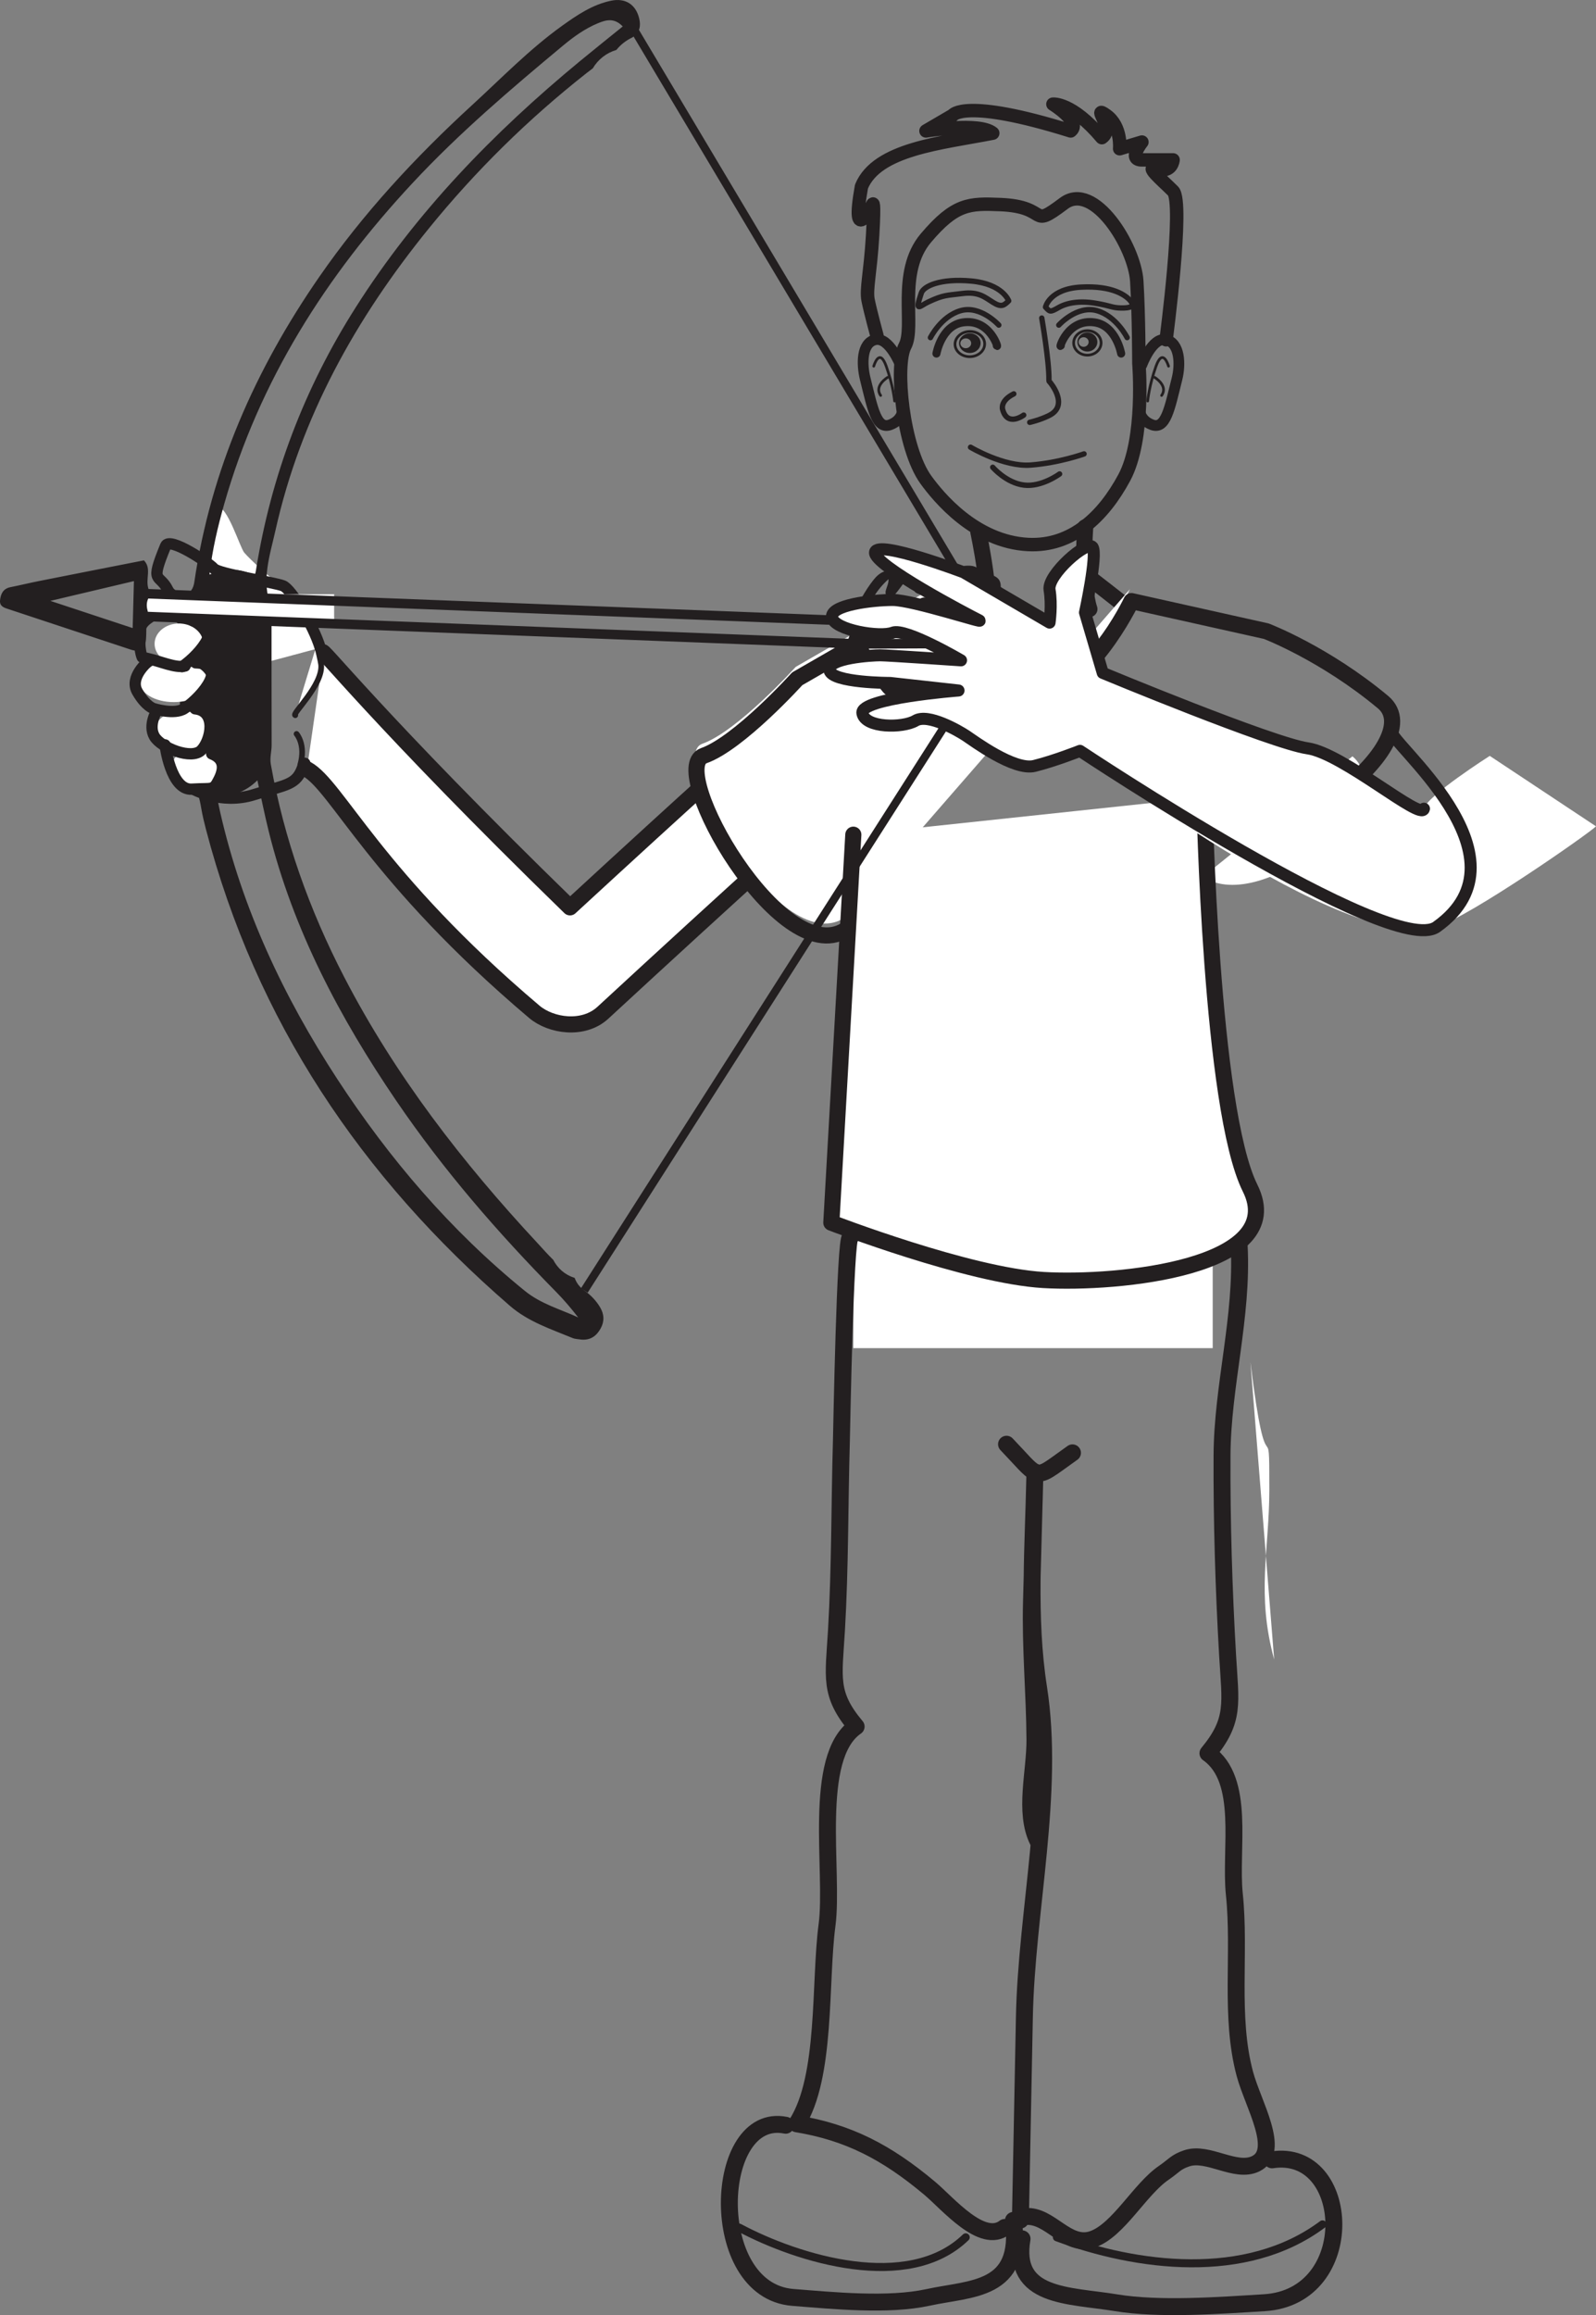 <?xml version="1.0" encoding="UTF-8"?>
<svg xmlns="http://www.w3.org/2000/svg" xmlns:xlink="http://www.w3.org/1999/xlink" width="199.061pt" height="288.571pt" viewBox="0 0 199.061 288.571" version="1.1">
<rect x="0" y="0" width="199.061" height="288.571" fill="#808080" stroke="none"/>
<defs>
<clipPath id="clip1">
  <path d="M 89 263 L 128 263 L 128 288.57 L 89 288.57 Z M 89 263 "/>
</clipPath>
<clipPath id="clip2">
  <path d="M 126 268 L 168 268 L 168 288.57 L 126 288.57 Z M 126 268 "/>
</clipPath>
<clipPath id="clip3">
  <path d="M 103 68 L 199.062 68 L 199.062 116 L 103 116 Z M 103 68 "/>
</clipPath>
</defs>
<g id="surface1">
<path style=" stroke:none;fill-rule:nonzero;fill:rgb(100%,100%,100%);fill-opacity:1;" d="M 106.43 168.043 L 106.43 141.098 L 151.254 141.098 L 151.254 168.043 "/>
<path style="fill:none;stroke-width:0.67;stroke-linecap:round;stroke-linejoin:round;stroke:rgb(13.73%,12.16%,12.549%);stroke-opacity:1;stroke-miterlimit:4;" d="M 0.001 0.001 C 0.001 0.001 -2.273 2.509 -4.757 1.798 C -7.194 1.103 -8.523 -1.561 -8.523 -1.561 " transform="matrix(1,0,0,-1,124.573,40.521)"/>
<path style="fill:none;stroke-width:1.006;stroke-linecap:round;stroke-linejoin:round;stroke:rgb(13.73%,12.16%,12.549%);stroke-opacity:1;stroke-miterlimit:4;" d="M -0.001 0.001 C 0.253 -0.534 -0.782 3.407 -4.239 2.888 C -6.911 2.485 -7.528 -0.991 -7.528 -0.991 " transform="matrix(1,0,0,-1,124.325,43.079)"/>
<path style="fill:none;stroke-width:0.67;stroke-linecap:round;stroke-linejoin:round;stroke:rgb(13.73%,12.16%,12.549%);stroke-opacity:1;stroke-miterlimit:4;" d="M 0.002 0.001 C 0.002 0.001 2.271 2.509 4.76 1.798 C 7.197 1.103 8.525 -1.561 8.525 -1.561 " transform="matrix(1,0,0,-1,132.057,40.521)"/>
<path style="fill:none;stroke-width:1.006;stroke-linecap:round;stroke-linejoin:round;stroke:rgb(13.73%,12.16%,12.549%);stroke-opacity:1;stroke-miterlimit:4;" d="M -0 0.001 C -0.254 -0.534 0.777 3.407 4.238 2.888 C 6.91 2.485 7.527 -0.991 7.527 -0.991 " transform="matrix(1,0,0,-1,132.309,43.079)"/>
<path style="fill:none;stroke-width:0.67;stroke-linecap:round;stroke-linejoin:round;stroke:rgb(13.73%,12.16%,12.549%);stroke-opacity:1;stroke-miterlimit:4;" d="M -0 0.001 C 0.187 -0.19 0.68 -0.827 0.969 -1.573 C 1.324 -2.515 1.328 -3.601 -0 -4.261 C -1.137 -4.831 -2.418 -5.116 -2.418 -5.116 " transform="matrix(1,0,0,-1,130.852,47.528)"/>
<path style="fill:none;stroke-width:0.67;stroke-linecap:round;stroke-linejoin:round;stroke:rgb(13.73%,12.16%,12.549%);stroke-opacity:1;stroke-miterlimit:4;" d="M 0.002 0.002 C 0.002 0.002 -2.08 -1.577 -2.651 0.802 C -2.615 0.767 -2.959 1.787 -1.233 2.65 " transform="matrix(1,0,0,-1,127.678,51.744)"/>
<path style="fill:none;stroke-width:1.676;stroke-linecap:round;stroke-linejoin:round;stroke:rgb(13.73%,12.16%,12.549%);stroke-opacity:1;stroke-miterlimit:4;" d="M -0 -0.001 C -0 -0.001 0.785 -9.411 -1.82 -14.259 C -4.43 -19.102 -8.332 -22.868 -13.805 -22.599 C -20.438 -22.27 -25.004 -16.681 -26.567 -14.528 C -29.438 -10.571 -30.473 -0.27 -29.168 2.151 C -27.867 4.569 -30.211 11.3 -26.567 15.601 C -22.918 19.909 -21.164 19.937 -17.27 19.773 C -11.004 19.511 -13.777 16.601 -9.375 19.909 C -5.609 22.741 -0.52 14.526 -0.262 10.222 C -0 5.917 -0 -0.001 -0 -0.001 Z M -0 -0.001 " transform="matrix(1,0,0,-1,142.047,45.273)"/>
<path style="fill:none;stroke-width:2.011;stroke-linecap:round;stroke-linejoin:round;stroke:rgb(13.73%,12.16%,12.549%);stroke-opacity:1;stroke-miterlimit:4;" d="M 0.002 0.001 C 0.002 0.001 1.932 -9.011 0.889 -11.078 " transform="matrix(1,0,0,-1,122.022,66.301)"/>
<path style="fill:none;stroke-width:2.011;stroke-linecap:round;stroke-linejoin:round;stroke:rgb(13.73%,12.16%,12.549%);stroke-opacity:1;stroke-miterlimit:4;" d="M -0 -0.001 C -0 -0.001 -0.516 -7.056 0.527 -10.181 " transform="matrix(1,0,0,-1,135.348,65.737)"/>
<path style="fill:none;stroke-width:1.341;stroke-linecap:round;stroke-linejoin:round;stroke:rgb(13.73%,12.16%,12.549%);stroke-opacity:1;stroke-miterlimit:4;" d="M -0 0 C -0 0 -1.41 3.531 -3.141 3.141 C -4.863 2.746 -4.84 0.082 -4.395 -1.703 C -3.453 -5.492 -2.981 -8.105 -1.258 -7.453 C 0.469 -6.797 0.312 -5.227 0.312 -5.227 " transform="matrix(1,0,0,-1,112.305,45.488)"/>
<path style="fill:none;stroke-width:0.335;stroke-linecap:round;stroke-linejoin:round;stroke:rgb(13.73%,12.16%,12.549%);stroke-opacity:1;stroke-miterlimit:4;" d="M 0.002 0.001 C 0.002 0.001 0.689 2.43 1.56 0.001 C 2.431 -2.433 2.603 -4.339 2.603 -4.339 " transform="matrix(1,0,0,-1,108.975,45.649)"/>
<path style="fill:none;stroke-width:0.335;stroke-linecap:round;stroke-linejoin:round;stroke:rgb(13.73%,12.16%,12.549%);stroke-opacity:1;stroke-miterlimit:4;" d="M 0.002 -0 C 0.002 -0 -1.736 -1.04 -0.869 -2.254 " transform="matrix(1,0,0,-1,110.709,47.039)"/>
<path style="fill:none;stroke-width:1.341;stroke-linecap:round;stroke-linejoin:round;stroke:rgb(13.73%,12.16%,12.549%);stroke-opacity:1;stroke-miterlimit:4;" d="M -0 0 C -0 0 1.297 3.531 3.023 3.141 C 4.75 2.746 4.84 0.082 4.394 -1.703 C 3.453 -5.492 2.98 -8.105 1.254 -7.453 C -0.469 -6.797 -0.313 -5.227 -0.313 -5.227 " transform="matrix(1,0,0,-1,142.414,45.488)"/>
<path style="fill:none;stroke-width:0.335;stroke-linecap:round;stroke-linejoin:round;stroke:rgb(13.73%,12.16%,12.549%);stroke-opacity:1;stroke-miterlimit:4;" d="M -0 0.001 C -0 0.001 -0.692 2.43 -1.563 0.001 C -2.43 -2.433 -2.602 -4.339 -2.602 -4.339 " transform="matrix(1,0,0,-1,145.746,45.649)"/>
<path style="fill:none;stroke-width:0.335;stroke-linecap:round;stroke-linejoin:round;stroke:rgb(13.73%,12.16%,12.549%);stroke-opacity:1;stroke-miterlimit:4;" d="M -0 -0 C -0 -0 1.738 -1.04 0.867 -2.254 " transform="matrix(1,0,0,-1,144.012,47.039)"/>
<path style="fill:none;stroke-width:0.67;stroke-linecap:round;stroke-linejoin:round;stroke:rgb(13.73%,12.16%,12.549%);stroke-opacity:1;stroke-miterlimit:4;" d="M 0.001 -0.001 C 0.001 -0.001 -0.73 2.101 -4.655 2.468 C -8.589 2.827 -10.612 1.808 -10.894 0.983 C -11.757 -1.567 -11.112 -0.653 -10.046 -0.149 C -8.081 0.776 -7.73 0.659 -5.749 0.917 C -3.769 1.175 -2.991 0.46 -1.941 -0.2 C -0.89 -0.86 -0.558 -0.552 0.001 -0.001 Z M 0.001 -0.001 " transform="matrix(1,0,0,-1,125.808,37.499)"/>
<path style="fill:none;stroke-width:0.67;stroke-linecap:round;stroke-linejoin:round;stroke:rgb(13.73%,12.16%,12.549%);stroke-opacity:1;stroke-miterlimit:4;" d="M 0.001 0.001 C 0.001 0.001 0.485 2.278 4.431 2.493 C 8.368 2.708 10.052 1.446 10.606 0.77 C 11.161 0.094 10.618 -0.128 9.434 -0.109 C 8.255 -0.085 8.208 0.157 6.235 0.485 C 4.266 0.817 2.692 0.555 1.61 -0.066 C 0.536 -0.683 0.54 -0.57 0.001 0.001 Z M 0.001 0.001 " transform="matrix(1,0,0,-1,130.401,38.282)"/>
<path style=" stroke:none;fill-rule:nonzero;fill:rgb(13.73%,12.16%,12.549%);fill-opacity:1;" d="M 133.414 56.855 L 133.5 56.855 C 133.523 56.855 133.523 56.812 133.508 56.812 L 133.418 56.812 C 133.391 56.812 133.391 56.855 133.414 56.855 "/>
<path style=" stroke:none;fill-rule:nonzero;fill:rgb(13.73%,12.16%,12.549%);fill-opacity:1;" d="M 120.48 43.406 C 120.109 43.418 119.801 43.156 119.781 42.816 C 119.773 42.477 120.062 42.191 120.434 42.18 C 120.801 42.168 121.117 42.422 121.129 42.766 C 121.141 43.105 120.852 43.391 120.48 43.406 M 120.918 41.547 C 120.172 41.574 119.594 42.145 119.617 42.82 C 119.641 43.496 120.266 44.023 121.004 44 C 121.75 43.973 122.328 43.406 122.305 42.723 C 122.281 42.047 121.656 41.52 120.918 41.547 "/>
<path style="fill:none;stroke-width:0.335;stroke-linecap:round;stroke-linejoin:round;stroke:rgb(13.73%,12.16%,12.549%);stroke-opacity:1;stroke-miterlimit:4;" d="M -0.001 -0 C 0.03 -0.872 -0.771 -1.602 -1.79 -1.641 C -2.81 -1.676 -3.665 -1.004 -3.7 -0.133 C -3.728 0.734 -2.927 1.468 -1.907 1.503 C -0.888 1.543 -0.032 0.867 -0.001 -0 Z M -0.001 -0 " transform="matrix(1,0,0,-1,122.814,42.82)"/>
<path style=" stroke:none;fill-rule:nonzero;fill:rgb(13.73%,12.16%,12.549%);fill-opacity:1;" d="M 135.16 43.23 C 134.809 43.23 134.531 42.961 134.531 42.629 C 134.531 42.301 134.809 42.035 135.16 42.035 C 135.496 42.035 135.781 42.301 135.781 42.629 C 135.781 42.961 135.496 43.23 135.16 43.23 M 135.625 41.438 C 134.934 41.438 134.379 41.973 134.379 42.629 C 134.379 43.289 134.934 43.82 135.625 43.82 C 136.305 43.82 136.867 43.289 136.867 42.629 C 136.867 41.973 136.305 41.438 135.625 41.438 "/>
<path style="fill:none;stroke-width:0.335;stroke-linecap:round;stroke-linejoin:round;stroke:rgb(13.73%,12.16%,12.549%);stroke-opacity:1;stroke-miterlimit:4;" d="M -0.001 0.002 C -0.001 -0.842 -0.771 -1.526 -1.712 -1.526 C -2.657 -1.526 -3.427 -0.842 -3.427 0.002 C -3.427 0.845 -2.657 1.529 -1.712 1.529 C -0.771 1.529 -0.001 0.845 -0.001 0.002 Z M -0.001 0.002 " transform="matrix(1,0,0,-1,137.337,42.744)"/>
<path style="fill:none;stroke-width:0.67;stroke-linecap:round;stroke-linejoin:round;stroke:rgb(13.73%,12.16%,12.549%);stroke-opacity:1;stroke-miterlimit:4;" d="M -0.001 0.001 C -0.001 0.001 -3.052 -1.108 -6.661 -1.39 C -9.997 -1.647 -14.157 0.833 -14.157 0.833 " transform="matrix(1,0,0,-1,135.208,56.579)"/>
<path style="fill:none;stroke-width:0.67;stroke-linecap:round;stroke-linejoin:round;stroke:rgb(13.73%,12.16%,12.549%);stroke-opacity:1;stroke-miterlimit:4;" d="M 0.001 -0 C 0.001 -0 -2.237 -1.664 -4.444 -1.387 C -6.667 -1.114 -8.335 0.832 -8.335 0.832 " transform="matrix(1,0,0,-1,132.155,59.078)"/>
<path style="fill:none;stroke-width:0.67;stroke-linecap:round;stroke-linejoin:round;stroke:rgb(13.73%,12.16%,12.549%);stroke-opacity:1;stroke-miterlimit:4;" d="M 0.002 -0.001 C 0.002 -0.001 0.939 -5.427 0.896 -7.708 " transform="matrix(1,0,0,-1,129.932,39.644)"/>
<path style="fill:none;stroke-width:1.676;stroke-linecap:round;stroke-linejoin:round;stroke:rgb(13.73%,12.16%,12.549%);stroke-opacity:1;stroke-miterlimit:4;" d="M 0.002 -0.002 C 0.002 -0.002 2.264 17.147 0.873 18.533 C -0.514 19.924 -2.873 21.865 -1.072 21.311 C 0.732 20.756 0.873 22.42 0.873 22.42 L -3.014 22.42 C -4.819 22.42 -3.014 24.643 -3.014 24.643 L -5.791 23.811 C -5.791 23.811 -5.51 26.584 -7.455 27.975 C -9.401 29.365 -6.35 26.307 -8.01 25.193 C -11.76 29.639 -14.115 29.365 -14.115 29.365 C -14.115 29.365 -10.51 27.143 -11.901 26.029 C -25.229 30.197 -26.615 27.975 -26.615 27.975 L -29.947 26.029 C -29.947 26.029 -23.279 27.143 -21.619 25.752 C -28.002 24.502 -36.057 23.811 -37.994 19.092 C -39.389 11.315 -36.604 16.869 -36.604 16.869 C -36.604 16.869 -36.33 17.701 -36.604 12.979 C -36.889 8.26 -37.44 6.318 -37.166 4.928 C -36.889 3.541 -36.057 0.486 -36.057 0.486 " transform="matrix(1,0,0,-1,145.44,42.35)"/>
<path style="fill:none;stroke-width:2.011;stroke-linecap:round;stroke-linejoin:round;stroke:rgb(13.73%,12.16%,12.549%);stroke-opacity:1;stroke-miterlimit:4;" d="M -0.001 0.001 L 6.366 3.266 " transform="matrix(1,0,0,-1,116.118,75.778)"/>
<path style="fill:none;stroke-width:2.011;stroke-linecap:round;stroke-linejoin:round;stroke:rgb(13.73%,12.16%,12.549%);stroke-opacity:1;stroke-miterlimit:4;" d="M -0 -0.001 C 0.492 -0.329 5.062 -3.919 5.062 -3.919 " transform="matrix(1,0,0,-1,135.219,71.53)"/>
<path style="fill-rule:nonzero;fill:rgb(100%,100%,100%);fill-opacity:1;stroke-width:2.011;stroke-linecap:round;stroke-linejoin:round;stroke:rgb(13.73%,12.16%,12.549%);stroke-opacity:1;stroke-miterlimit:4;" d="M 0 -0 C -1.125 1.852 6.926 -8.449 30.735 -31.598 C 61.11 -3.629 62.45 -3.137 63.895 -2.656 C 67.004 -1.617 70.02 -3.324 71.25 -6.359 C 72.489 -9.398 70.782 -13.027 67.829 -14.449 L 69.129 -13.82 C 66.852 -15.445 49.758 -30.961 34.84 -44.734 C 32.407 -46.977 28.368 -46.383 26.278 -44.617 C 6.446 -27.836 1.688 -16.453 -2.078 -14.383 " transform="matrix(1,0,0,-1,40.359,81.5)"/>
<path style="fill:none;stroke-width:0.705;stroke-linecap:round;stroke-linejoin:round;stroke:rgb(13.73%,12.16%,12.549%);stroke-opacity:1;stroke-miterlimit:4;" d="M 0 0.002 C 0.723 2.537 -0.461 3.865 -0.461 3.865 " transform="matrix(1,0,0,-1,37.449,95.345)"/>
<path style="fill:none;stroke-width:1.409;stroke-linecap:round;stroke-linejoin:round;stroke:rgb(13.73%,12.16%,12.549%);stroke-opacity:1;stroke-miterlimit:4;" d="M -0.002 -0 C -0.002 -0 3.545 -2.059 7.694 -0.75 C 11.838 0.546 13.002 0.41 13.815 2.777 C 13.912 3.078 14.006 2.882 14.045 3.16 " transform="matrix(1,0,0,-1,23.974,98.304)"/>
<path style="fill-rule:nonzero;fill:rgb(100%,100%,100%);fill-opacity:1;stroke-width:0.705;stroke-linecap:round;stroke-linejoin:round;stroke:rgb(13.73%,12.16%,12.549%);stroke-opacity:1;stroke-miterlimit:4;" d="M -0.002 -0.001 C -0.502 0.12 3.51 3.803 3.221 6.331 C 3.17 6.752 2.803 8.323 2.67 8.768 " transform="matrix(1,0,0,-1,36.83,89.151)"/>
<path style="fill:none;stroke-width:0.705;stroke-linecap:round;stroke-linejoin:round;stroke:rgb(13.73%,12.16%,12.549%);stroke-opacity:1;stroke-miterlimit:4;" d="M -0.001 -0.001 C -0.462 0.284 -3.314 -0.63 -3.767 -1.052 C -4.216 -1.474 -5.142 -0.907 -6.966 -1.181 " transform="matrix(1,0,0,-1,29.286,76.187)"/>
<path style=" stroke:none;fill-rule:nonzero;fill:rgb(100%,100%,100%);fill-opacity:1;" d="M 140.93 73.441 C 140.93 73.441 135.438 84.988 128.293 85.535 C 121.152 86.086 116.75 75.094 115.105 73.996 L 99.242 83.129 C 99.242 83.129 91.988 91.16 87.582 92.715 C 82.953 94.352 97.168 119.402 105.203 114.477 "/>
<path style=" stroke:none;fill-rule:nonzero;fill:rgb(100%,100%,100%);fill-opacity:1;" d="M 150.027 109.301 C 157.719 114.242 174.902 99.453 168.684 94.273 "/>
<path style="fill:none;stroke-width:2.011;stroke-linecap:round;stroke-linejoin:round;stroke:rgb(13.73%,12.16%,12.549%);stroke-opacity:1;stroke-miterlimit:4;" d="M 0.001 -0.002 C 7.692 -4.947 28.376 10.58 22.157 15.764 C 14.888 21.822 7.61 24.596 7.61 24.596 L -9.206 28.346 C -9.206 28.346 -14.698 16.803 -21.843 16.252 C -28.984 15.701 -33.386 26.693 -35.03 27.795 L -50.894 18.662 C -50.894 18.662 -58.152 10.627 -62.554 9.076 C -67.187 7.439 -52.968 -17.615 -44.937 -12.689 " transform="matrix(1,0,0,-1,150.327,103.272)"/>
<path style="fill-rule:nonzero;fill:rgb(100%,100%,100%);fill-opacity:1;stroke-width:2.011;stroke-linecap:round;stroke-linejoin:round;stroke:rgb(13.73%,12.16%,12.549%);stroke-opacity:1;stroke-miterlimit:4;" d="M 0.002 -0.001 C 0.002 -0.001 0.756 -38.818 5.701 -48.712 C 10.646 -58.607 -10.744 -60.72 -20.084 -60.169 C -29.424 -59.619 -46.529 -53.025 -46.529 -53.025 L -43.787 -4.662 " transform="matrix(1,0,0,-1,150.217,99.381)"/>
<path style="fill:none;stroke-width:1.341;stroke-linecap:butt;stroke-linejoin:round;stroke:rgb(13.73%,12.16%,12.549%);stroke-opacity:1;stroke-miterlimit:4;" d="M 0.001 0.001 L 4.501 -0.242 " transform="matrix(1,0,0,-1,24.311,98.501)"/>
<path style=" stroke:none;fill-rule:nonzero;fill:rgb(100%,100%,100%);fill-opacity:1;" d="M 39.941 80.75 C 39.062 77.855 36.309 73.41 35.305 73.02 C 34.176 72.578 31.016 69.551 30.469 68.891 C 29.914 68.234 28.34 62.938 27.059 63.168 C 25.77 63.395 24.559 68.566 25.629 70.75 C 26.703 72.941 30.059 75.133 30.059 75.133 C 30.059 75.133 25.617 78.32 29.684 83.496 "/>
<path style="fill:none;stroke-width:1.409;stroke-linecap:round;stroke-linejoin:round;stroke:rgb(13.73%,12.16%,12.549%);stroke-opacity:1;stroke-miterlimit:4;" d="M -0.001 -0 C -0.879 2.894 -3.633 7.339 -4.637 7.73 C -5.766 8.171 -12.719 9.222 -13.262 9.879 C -13.817 10.535 -18.79 13.914 -19.286 12.707 C -21.313 7.777 -20.067 9.386 -18.997 7.199 C -17.922 5.011 -9.883 5.617 -9.883 5.617 C -9.883 5.617 -14.325 2.429 -10.258 -2.746 " transform="matrix(1,0,0,-1,39.942,80.75)"/>
<path style=" stroke:none;fill-rule:evenodd;fill:rgb(13.73%,12.16%,12.549%);fill-opacity:1;" d="M 65.457 160.902 C 56.195 153.383 48.559 144.438 42.062 134.492 C 35.359 124.223 30.203 113.254 27.461 101.238 C 27.324 100.633 27.207 100.023 27.062 99.336 C 28.957 99.234 30.621 98.738 32.102 97.262 C 32.598 99.508 33.004 101.57 33.512 103.605 C 36.555 115.883 42.371 126.852 49.438 137.227 C 55.297 145.828 62.09 153.656 69.387 161.059 C 70.355 162.043 71.25 163.102 72.117 164.215 C 69.855 163.18 67.465 162.535 65.457 160.902 M 27.98 62.777 C 32.355 47.434 40.66 34.402 51.453 22.82 C 57.25 16.594 63.707 11.105 70.227 5.68 C 71.559 4.574 72.973 3.559 74.582 2.895 C 75.566 2.488 76.598 2.176 77.672 3.297 C 75.816 4.801 74.047 6.207 72.301 7.648 C 61.531 16.535 51.898 26.461 44.375 38.301 C 37.957 48.391 33.789 59.336 31.914 71.148 C 31.887 71.312 31.84 71.473 31.777 71.754 C 29.953 70.793 28.113 70.785 26.129 71.621 C 26.477 68.516 27.168 65.633 27.98 62.777 M 72.879 160.852 C 72.262 160.418 71.891 159.891 71.672 159.281 C 70.426 158.902 69.535 158.066 69.004 157.039 C 68.301 156.355 67.684 155.641 67.051 154.961 C 57.668 144.883 49.293 134.07 42.934 121.797 C 38.582 113.406 35.438 104.59 33.777 95.262 C 33.633 94.43 33.879 93.676 33.879 92.883 C 33.863 87.352 33.871 81.824 33.867 76.293 C 33.867 76.086 33.898 75.852 33.824 75.668 C 32.543 72.414 33.652 69.266 34.348 66.152 C 37.508 51.98 44.395 39.676 53.465 28.5 C 59.309 21.297 65.887 14.832 73.18 9.094 C 73.41 8.91 73.652 8.73 73.938 8.516 C 74.586 7.418 75.633 6.59 76.875 6.227 C 77.375 5.609 78.016 5.07 78.898 4.652 C 78.934 4.633 78.961 4.598 78.996 4.574 C 79.805 4.008 79.938 3.219 79.73 2.328 C 79.32 0.57 78.008 -0.285 76.227 0.086 C 73.895 0.57 71.977 1.875 70.086 3.23 C 66.023 6.148 62.555 9.734 58.883 13.098 C 51.797 19.59 45.297 26.602 39.816 34.516 C 31.836 46.043 26.293 58.582 24.238 72.543 C 24.184 72.926 24.078 73.277 23.848 73.594 C 22.91 74.914 22.625 76.418 22.492 78.004 C 22.047 83.363 22.602 88.715 22.602 94.074 C 22.598 95.219 22.809 96.438 23.621 97.266 C 24.617 98.281 24.887 99.48 25.105 100.773 C 25.254 101.645 25.461 102.508 25.684 103.363 C 31.926 127.246 45.051 146.73 63.594 162.766 C 65.891 164.754 68.695 165.66 71.41 166.781 C 71.75 166.922 72.148 166.918 72.523 166.98 C 73.641 167.07 74.383 166.539 74.902 165.613 C 75.406 164.719 75.363 163.824 74.855 162.965 C 74.359 162.121 73.668 161.414 72.879 160.852 "/>
<path style=" stroke:none;fill-rule:nonzero;fill:rgb(100%,100%,100%);fill-opacity:1;" d="M 25.938 84.988 C 25.938 86.383 24.027 87.516 21.676 87.516 C 19.32 87.516 17.418 86.383 17.418 84.988 C 17.418 83.586 19.32 82.453 21.676 82.453 C 24.027 82.453 25.938 83.586 25.938 84.988 "/>
<path style=" stroke:none;fill-rule:nonzero;fill:rgb(100%,100%,100%);fill-opacity:1;" d="M 26.199 91.156 C 26.199 92.555 24.645 93.688 22.727 93.688 C 20.809 93.688 19.254 92.555 19.254 91.156 C 19.254 89.762 20.809 88.625 22.727 88.625 C 24.645 88.625 26.199 89.762 26.199 91.156 "/>
<path style=" stroke:none;fill-rule:nonzero;fill:rgb(100%,100%,100%);fill-opacity:1;" d="M 27.465 95.766 C 27.465 97.16 26.105 98.297 24.426 98.297 C 22.746 98.297 21.387 97.16 21.387 95.766 C 21.387 94.367 22.746 93.234 24.426 93.234 C 26.105 93.234 27.465 94.367 27.465 95.766 "/>
<path style=" stroke:none;fill-rule:nonzero;fill:rgb(100%,100%,100%);fill-opacity:1;" d="M 25.359 80.25 C 25.359 81.652 23.996 82.781 22.32 82.781 C 20.641 82.781 19.281 81.652 19.281 80.25 C 19.281 78.852 20.641 77.719 22.32 77.719 C 23.996 77.719 25.359 78.852 25.359 80.25 "/>
<path style="fill:none;stroke-width:1.409;stroke-linecap:round;stroke-linejoin:round;stroke:rgb(13.73%,12.16%,12.549%);stroke-opacity:1;stroke-miterlimit:4;" d="M -0.001 -0.001 C 2.304 1.573 5.593 5.588 1.393 5.694 " transform="matrix(1,0,0,-1,22.72,83.096)"/>
<path style="fill:none;stroke-width:2.111;stroke-linecap:round;stroke-linejoin:round;stroke:rgb(13.73%,12.16%,12.549%);stroke-opacity:1;stroke-miterlimit:4;" d="M -0 0.001 C -0.641 0.001 -1.07 -23.925 -1.109 -25.417 C -1.336 -33.249 -1.262 -41.179 -1.723 -48.995 C -2.07 -54.87 -2.68 -56.917 0.73 -60.979 C -4.801 -64.788 -2.024 -79.112 -2.899 -85.714 C -3.848 -92.858 -2.938 -104.651 -6.68 -110.495 C -0.277 -111.55 4.496 -113.995 9.918 -118.542 C 12.187 -120.448 16.449 -125.589 19.269 -123.413 " transform="matrix(1,0,0,-1,106.051,154.232)"/>
<path style="fill:none;stroke-width:2.111;stroke-linecap:round;stroke-linejoin:round;stroke:rgb(13.73%,12.16%,12.549%);stroke-opacity:1;stroke-miterlimit:4;" d="M -0 -0.001 C 0.465 -8.856 -2.098 -17.442 -2.137 -26.118 C -2.176 -34.36 -1.918 -42.821 -1.442 -51.04 C -1.094 -57.02 -0.488 -59.11 -3.895 -63.235 C 0.844 -66.567 -1.192 -75.157 -0.602 -80.817 C 0.168 -88.188 -1.211 -96.032 0.707 -103.196 C 1.719 -106.974 5.289 -112.829 2.058 -114.403 C -0.457 -115.622 -3.871 -112.833 -6.535 -113.724 C -7.918 -114.184 -8.106 -114.645 -9.395 -115.528 C -12.391 -117.563 -15.082 -122.724 -18.289 -123.817 C -21.496 -124.907 -23.559 -120.735 -26.637 -120.981 " transform="matrix(1,0,0,-1,154.555,155.304)"/>
<path style="fill:none;stroke-width:2.111;stroke-linecap:round;stroke-linejoin:round;stroke:rgb(13.73%,12.16%,12.549%);stroke-opacity:1;stroke-miterlimit:4;" d="M 0.001 0 C 1.915 -1.992 2.778 -3.121 3.548 -3.476 C 4.552 -3.937 5.395 -3.07 8.227 -1.074 " transform="matrix(1,0,0,-1,125.538,180.02)"/>
<path style="fill:none;stroke-width:2.111;stroke-linecap:round;stroke-linejoin:round;stroke:rgb(13.73%,12.16%,12.549%);stroke-opacity:1;stroke-miterlimit:4;" d="M 0.002 0 C -1.772 3.594 -0.322 8.621 -0.354 12.617 C -0.389 18.363 -0.94 24.082 -0.783 29.836 C -0.639 35.207 -0.494 40.578 -0.354 45.949 C -0.526 36.965 -1.272 27.844 0.103 19.051 C 2.15 5.953 -1.412 -8.711 -1.67 -22.012 C -1.842 -30.43 -2.002 -38.859 -2.166 -47.277 " transform="matrix(1,0,0,-1,129.436,229.445)"/>
<g clip-path="url(#clip1)" clip-rule="nonzero">
<path style="fill:none;stroke-width:2.111;stroke-linecap:round;stroke-linejoin:round;stroke:rgb(13.73%,12.16%,12.549%);stroke-opacity:1;stroke-miterlimit:4;" d="M -0 0 C -9.082 1.84 -9.945 -20.598 0.887 -21.461 C 6.008 -21.863 12.769 -22.543 17.758 -21.461 C 23.117 -20.289 29.574 -20.75 28.41 -11.859 " transform="matrix(1,0,0,-1,97.992,264.906)"/>
</g>
<g clip-path="url(#clip2)" clip-rule="nonzero">
<path style="fill:none;stroke-width:2.111;stroke-linecap:round;stroke-linejoin:round;stroke:rgb(13.73%,12.16%,12.549%);stroke-opacity:1;stroke-miterlimit:4;" d="M 0.001 -0.002 C 9.97 1.525 10.915 -17.1 -0.976 -17.811 C -6.593 -18.154 -14.011 -18.713 -19.487 -17.811 C -25.37 -16.842 -32.456 -17.221 -31.179 -9.846 " transform="matrix(1,0,0,-1,158.655,269.217)"/>
</g>
<path style="fill:none;stroke-width:1;stroke-linecap:round;stroke-linejoin:round;stroke:rgb(13.73%,12.16%,12.549%);stroke-opacity:1;stroke-miterlimit:4;" d="M 0.002 -0.002 C 7.353 -3.928 21.096 -8.15 28.26 -1.213 " transform="matrix(1,0,0,-1,92.19,277.662)"/>
<path style="fill:none;stroke-width:1;stroke-linecap:round;stroke-linejoin:round;stroke:rgb(13.73%,12.16%,12.549%);stroke-opacity:1;stroke-miterlimit:4;" d="M 0.002 -0.001 C 9.881 -3.657 23.572 -5.524 33.131 1.612 " transform="matrix(1,0,0,-1,131.819,278.874)"/>
<path style=" stroke:none;fill-rule:nonzero;fill:rgb(100%,100%,100%);fill-opacity:1;" d="M 158.922 206.859 C 156.684 198.652 158.301 193.359 158.316 185.695 C 158.336 175.051 158.059 186.977 155.957 169.758 "/>
<path style="fill:none;stroke-width:1.409;stroke-linecap:round;stroke-linejoin:round;stroke:rgb(13.73%,12.16%,12.549%);stroke-opacity:1;stroke-miterlimit:4;" d="M 0.001 -0.001 C -1.081 -0.099 -7.838 -1.153 -8.053 -3.571 C -8.264 -5.985 -7.792 -6.97 -7.792 -6.97 C -7.792 -6.97 -7.542 -7.036 -7.128 -7.126 C -5.495 -7.485 -3.639 -8.352 -2.448 -8.067 " transform="matrix(1,0,0,-1,25.526,74.952)"/>
<path style="fill:none;stroke-width:1.409;stroke-linecap:round;stroke-linejoin:round;stroke:rgb(13.73%,12.16%,12.549%);stroke-opacity:1;stroke-miterlimit:4;" d="M -0 -0.002 C -0 -0.002 -1.133 -1.81 -0.313 -3.236 C 0.515 -4.666 4.347 -6.178 5.543 -4.943 C 6.734 -3.713 7.512 -0.076 4.765 0.213 " transform="matrix(1,0,0,-1,19.57,88.564)"/>
<path style="fill:none;stroke-width:1.409;stroke-linecap:round;stroke-linejoin:round;stroke:rgb(13.73%,12.16%,12.549%);stroke-opacity:1;stroke-miterlimit:4;" d="M -0.002 -0 C -0.002 -0 0.701 -5.676 3.33 -5.52 C 5.955 -5.356 5.991 -5.778 6.744 -4.254 C 7.498 -2.735 7.225 -1.668 5.815 -1.118 " transform="matrix(1,0,0,-1,20.588,92.847)"/>
<path style=" stroke:none;fill-rule:evenodd;fill:rgb(100%,100%,100%);fill-opacity:1;" d="M 41.676 77.199 L 17.84 77.199 L 17.84 74.078 L 41.676 74.078 Z M 41.676 77.199 "/>
<path style="fill:none;stroke-width:1.409;stroke-linecap:round;stroke-linejoin:round;stroke:rgb(13.73%,12.16%,12.549%);stroke-opacity:1;stroke-miterlimit:4;" d="M -0 -0 C -0 -0 -2.414 -1.942 -1.352 -3.778 C -0.293 -5.61 0.676 -5.872 0.676 -5.872 C 0.676 -5.872 3.289 -6.7 4.527 -5.86 C 6.832 -4.289 10.117 -0.274 5.918 -0.168 " transform="matrix(1,0,0,-1,18.485,82.453)"/>
<path style=" stroke:none;fill-rule:evenodd;fill:rgb(13.73%,12.16%,12.549%);fill-opacity:1;" d="M 124.129 78.281 C 124.402 77.492 124.492 77.062 123.824 76.656 C 123.633 77.254 123.867 77.598 124.129 78.281 M 123.156 78.492 C 123.008 78.227 122.762 78.035 122.383 78.164 C 122.016 78.289 121.859 78.578 121.984 78.945 C 122.102 79.309 122.391 79.469 122.762 79.344 C 123.129 79.223 123.258 78.938 123.156 78.492 M 108.348 77.992 C 108.195 78.645 108.094 79.094 108.383 79.645 C 112.516 79.637 116.688 79.629 120.863 79.621 C 120.914 78.941 120.797 78.508 120.559 77.98 C 116.523 77.984 112.457 77.988 108.348 77.992 M 16.547 78.289 C 16.602 76.301 16.648 74.516 16.703 72.434 C 13.125 73.281 9.754 74.078 6.281 74.898 C 9.695 76.027 13.043 77.133 16.547 78.289 M 110.816 72.188 C 109.273 73.586 108.484 75.078 107.766 76.805 C 112.246 76.801 116.535 76.789 120.824 76.793 C 122.742 76.793 124.117 74.469 123.227 72.688 C 122.664 72.668 122.461 73.109 122.199 73.488 C 121.941 73.855 121.809 74.352 121.156 74.438 C 120.012 73.609 121.375 72.75 121.266 71.93 C 120.93 71.691 120.582 71.648 120.262 71.73 C 119.219 72.004 119.441 73.379 118.418 73.805 C 116.867 73.16 118.426 72.129 118.188 71.301 C 117.566 70.875 117.094 71.172 116.699 71.676 C 116.234 72.277 115.785 72.891 115.359 73.516 C 115.023 74.004 114.676 74.254 114.109 73.777 C 114.09 72.973 115.301 72.211 114.254 71.293 C 112.816 72.035 112.297 73.602 111.137 74.566 C 109.754 74.059 110.891 73.242 110.816 72.188 M 122.531 80.793 C 117.805 80.812 113.168 80.832 108.355 80.852 C 109.359 82.602 109.801 84.367 111.23 85.41 C 112.508 85.199 111.754 84.301 111.953 83.797 C 112.875 83.309 113.168 83.934 113.516 84.555 C 113.926 85.285 114.227 86.207 115.352 86.051 C 115.59 85.594 115.426 85.242 115.219 84.922 C 114.961 84.531 114.809 84.109 115.242 83.809 C 115.684 83.508 116.129 83.699 116.465 84.098 C 116.98 84.711 117.469 85.348 118.027 85.922 C 118.422 86.328 118.902 86.734 119.52 86.137 C 119.293 85.242 118.188 84.566 118.953 83.453 C 120.035 83.742 120.438 84.672 121.004 85.418 C 121.297 85.797 121.617 86.035 122.066 85.734 C 122.512 85.438 122.484 85.008 122.199 84.633 C 121.887 84.219 121.559 83.84 121.867 83.168 C 123.43 82.723 123.23 84.688 124.293 85.047 C 125 84.551 125.34 84.059 124.578 83.254 C 123.859 82.488 123.23 81.641 122.531 80.793 M 105.805 77.969 C 76.719 76.848 47.59 75.727 18.488 74.605 C 18.227 75.191 18.281 75.672 18.441 76.258 C 47.574 77.379 76.707 78.5 105.809 79.621 C 106.078 79.039 106.074 78.555 105.805 77.969 M 115.91 70.559 C 117.051 69.812 118.148 69.59 119.25 70.43 C 119.613 70.703 119.965 70.555 120.336 70.527 C 121.016 70.477 121.695 70.484 122.203 71.055 C 122.344 71.215 122.48 71.344 122.703 71.391 C 124.777 71.844 125.094 72.34 124.641 74.406 C 124.578 74.691 124.531 74.984 124.465 75.355 C 126.984 77.473 124.859 79.191 123.797 81.172 C 125.41 82.48 127.152 83.949 125.434 86.258 C 124.473 87.543 121.629 87.844 120.289 87.047 C 119.461 87.562 118.594 87.711 117.695 87.156 C 117.52 87.051 117.242 86.906 117.109 86.973 C 115.562 87.742 113.992 86.797 112.453 87.059 C 111.113 87.289 110.281 86.633 109.637 85.594 C 108.836 84.312 108 83.055 107.422 81.645 C 107.316 81.383 107.117 81.152 106.93 80.852 C 77.41 79.715 47.898 78.578 18.258 77.438 C 18.242 78.27 18.262 78.973 18.211 79.676 C 18.109 80.965 17.504 81.367 16.273 80.961 C 11.227 79.297 6.188 77.617 1.145 75.957 C 0.566 75.766 -0.066 75.617 0.004 74.844 C 0.078 74.051 0.375 73.379 1.293 73.191 C 2.492 72.953 3.684 72.66 4.883 72.422 C 9.223 71.559 13.566 70.711 17.953 69.848 C 18.953 70.887 18.098 72.137 18.523 73.418 C 47.691 74.539 76.988 75.668 106.328 76.801 C 107.059 75.188 107.859 73.664 108.926 72.309 C 109.715 71.301 110.703 70.75 112.016 71.441 C 113.152 70.305 114.289 69.219 115.91 70.559 "/>
<path style="fill:none;stroke-width:1;stroke-linecap:butt;stroke-linejoin:miter;stroke:rgb(13.73%,12.16%,12.549%);stroke-opacity:1;stroke-miterlimit:10;" d="M 0.002 -0.002 L 51.697 80.932 L 5.357 158.596 " transform="matrix(1,0,0,-1,72.877,160.854)"/>
<g clip-path="url(#clip3)" clip-rule="nonzero">
<path style=" stroke:none;fill-rule:nonzero;fill:rgb(100%,100%,100%);fill-opacity:1;" d="M 185.812 94.219 C 185.812 94.219 177.922 99.238 177.602 100.805 C 177.289 102.375 167.504 93.906 163.094 93.277 C 158.676 92.652 137.539 83.875 137.539 83.875 L 135.324 76.352 C 135.324 76.352 136.902 69.141 136.273 68.199 C 135.637 67.262 130.594 71.648 130.906 73.531 C 131.227 75.41 130.906 77.605 130.906 77.605 L 120.184 71.336 C 120.184 71.336 109.453 67.262 109.141 68.824 C 108.824 70.395 120.812 76.664 122.078 77.293 C 123.336 77.918 113.871 74.785 111.348 74.785 C 108.824 74.785 103.457 75.41 103.777 76.98 C 104.09 78.547 109.77 79.488 111.348 78.859 C 112.926 78.234 119.863 82.309 119.863 82.309 C 119.863 82.309 110.715 81.68 109.77 81.68 C 108.824 81.68 103.145 81.992 103.457 83.562 C 103.777 85.129 111.035 85.129 111.035 85.129 L 119.551 86.07 C 119.551 86.07 107.246 87.012 107.562 88.891 C 107.875 90.77 112.613 90.77 114.188 89.832 C 115.766 88.891 119.551 91.086 120.496 91.711 C 121.445 92.344 126.496 96.102 129.016 95.477 C 131.539 94.848 134.699 93.594 134.699 93.594 C 134.699 93.594 167.734 119.207 179.18 115.539 C 183.434 114.18 198.113 103.941 199.062 103 "/>
</g>
<path style="fill:none;stroke-width:1.5;stroke-linecap:round;stroke-linejoin:round;stroke:rgb(13.73%,12.16%,12.549%);stroke-opacity:1;stroke-miterlimit:4;" d="M -0.001 0.001 C -0.314 -1.57 -10.099 6.899 -14.509 7.528 C -18.927 8.153 -40.064 16.93 -40.064 16.93 L -42.278 24.454 C -42.278 24.454 -40.7 31.665 -41.329 32.606 C -41.966 33.543 -47.009 29.157 -46.696 27.278 C -46.376 25.395 -46.696 23.2 -46.696 23.2 L -57.419 29.469 C -57.419 29.469 -68.15 33.543 -68.462 31.981 C -68.778 30.411 -56.79 24.141 -55.525 23.512 C -54.267 22.887 -63.728 26.02 -66.255 26.02 C -68.778 26.02 -74.146 25.395 -73.825 23.825 C -73.513 22.258 -67.833 21.317 -66.255 21.946 C -64.677 22.571 -57.739 18.497 -57.739 18.497 C -57.739 18.497 -66.888 19.126 -67.833 19.126 C -68.778 19.126 -74.458 18.813 -74.146 17.243 C -73.825 15.676 -66.568 15.676 -66.568 15.676 L -58.052 14.735 C -58.052 14.735 -70.353 13.793 -70.04 11.915 C -69.728 10.036 -64.989 10.036 -63.415 10.973 C -61.837 11.915 -58.052 9.719 -57.107 9.094 C -56.157 8.465 -51.107 4.704 -48.587 5.333 C -46.064 5.958 -42.903 7.211 -42.903 7.211 C -42.903 7.211 -3.97 -18.687 1.577 -14.734 C 14.018 -5.874 -4.915 8.708 -3.97 9.649 " transform="matrix(1,0,0,-1,177.603,100.805)"/>
</g>
</svg>

